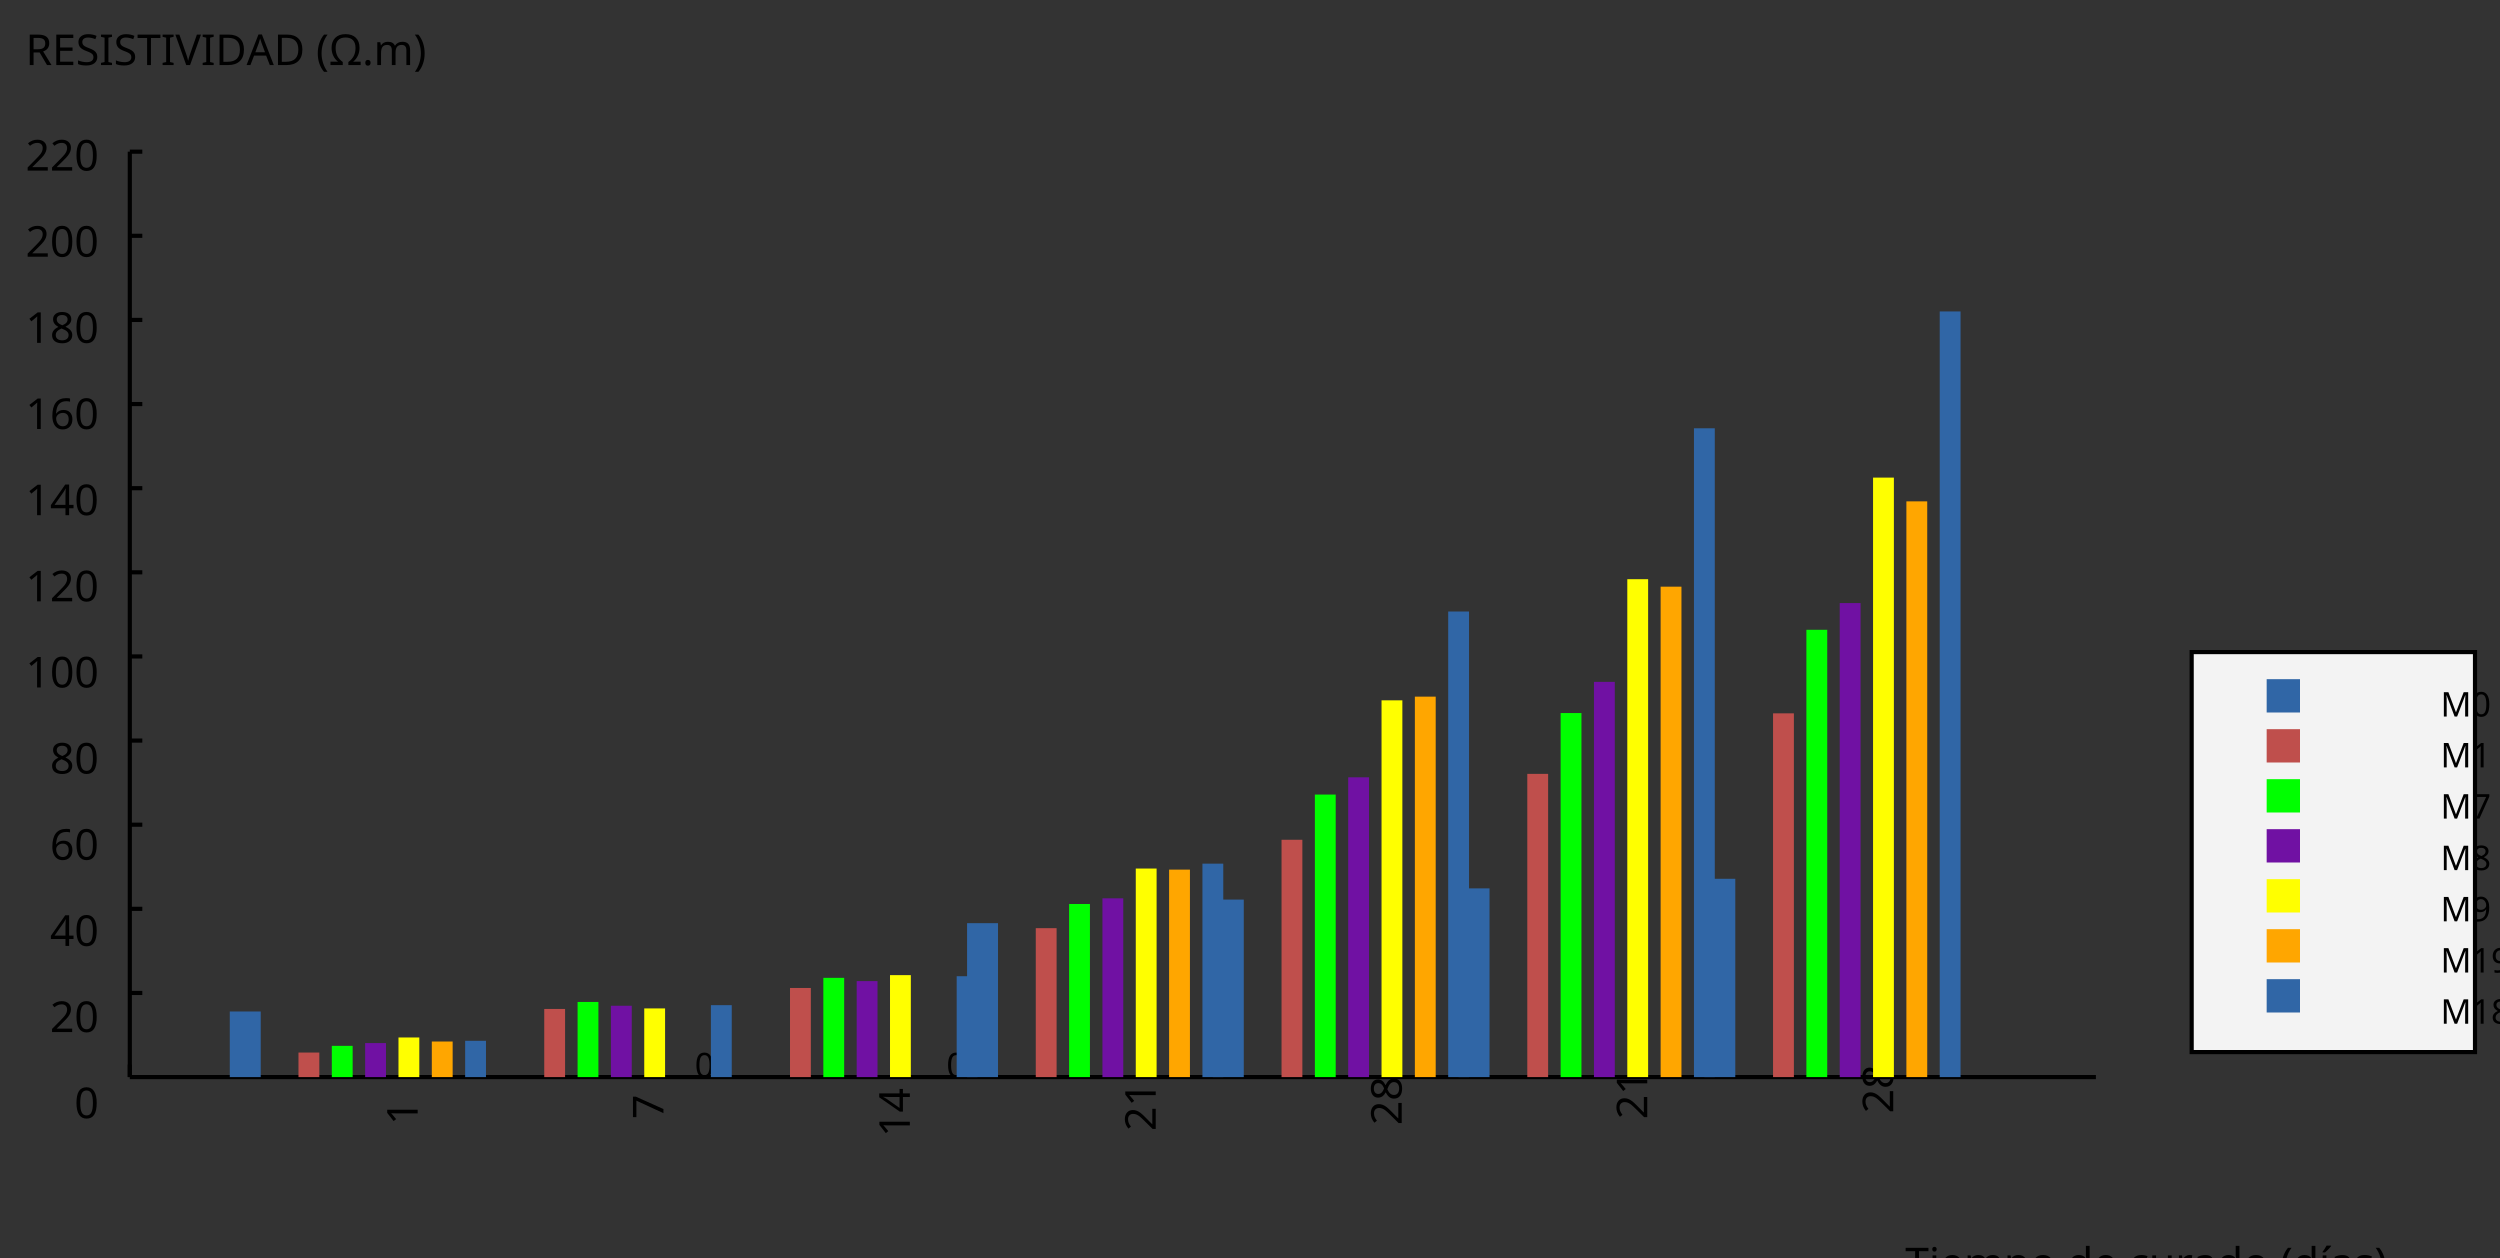 <?xml version="1.0"?>
<svg xmlns="http://www.w3.org/2000/svg" version="1.1" xmlns:xlink="http://www.w3.org/1999/xlink" fill="black" stroke="none" width="600" height="302" viewBox="0 0 600 302">
	<rect x="0" y="0" width="600" height="302" fill="#333333" stroke="none"/>
	<defs>
		<path fill="black" d="  M 662,0  L 477,0  L 477,-1300  L 20,-1300  L 20,-1462  L 1116,-1462  L 1116,-1300  L 662,-1300  L 662,0  Z    " id="r84" />
		<path fill="black" d="  M 354,0  L 174,0  L 174,-1098  L 354,-1098  L 354,0  Z   M 160,-1395  Q 160,-1455 190,-1482  Q 221,-1509 266,-1509  Q 308,-1509 339,-1482  Q 371,-1455 371,-1395  Q 371,-1336 339,-1308  Q 308,-1280 266,-1280  Q 221,-1280 190,-1308  Q 160,-1336 160,-1395  Z    " id="r105" />
		<path fill="black" d="  M 641,20  Q 394,20 253,-129  Q 113,-279 113,-541  Q 113,-805 244,-961  Q 375,-1118 598,-1118  Q 805,-1118 928,-984  Q 1051,-851 1051,-623  L 1051,-514  L 299,-514  Q 304,-327 394,-230  Q 484,-133 649,-133  Q 737,-133 816,-148  Q 895,-164 1001,-209  L 1001,-51  Q 910,-12 830,4  Q 750,20 641,20  Z   M 596,-971  Q 467,-971 392,-888  Q 317,-805 303,-657  L 862,-657  Q 860,-811 791,-891  Q 722,-971 596,-971  Z    " id="r101" />
		<path fill="black" d="  M 1571,0  L 1571,-707  Q 1571,-967 1348,-967  Q 1195,-967 1123,-878  Q 1051,-789 1051,-606  L 1051,0  L 872,0  L 872,-707  Q 872,-837 817,-902  Q 763,-967 647,-967  Q 495,-967 424,-874  Q 354,-781 354,-569  L 354,0  L 174,0  L 174,-1098  L 319,-1098  L 346,-948  L 356,-948  Q 403,-1028 488,-1073  Q 574,-1118 680,-1118  Q 938,-1118 1016,-934  L 1026,-934  Q 1079,-1022 1170,-1070  Q 1262,-1118 1378,-1118  Q 1564,-1118 1656,-1022  Q 1749,-926 1749,-715  L 1749,0  L 1571,0  Z    " id="r109" />
		<path fill="black" d="  M 694,20  Q 473,20 354,-139  L 342,-139  L 346,-98  Q 354,-20 354,41  L 354,492  L 174,492  L 174,-1098  L 322,-1098  L 346,-948  L 354,-948  Q 418,-1038 502,-1078  Q 586,-1118 696,-1118  Q 910,-1118 1028,-969  Q 1147,-821 1147,-551  Q 1147,-282 1028,-131  Q 909,20 694,20  Z   M 664,-967  Q 501,-967 428,-875  Q 356,-783 354,-586  L 354,-551  Q 354,-328 428,-228  Q 502,-129 668,-129  Q 806,-129 883,-241  Q 961,-353 961,-553  Q 961,-754 883,-860  Q 806,-967 664,-967  Z    " id="r112" />
		<path fill="black" d="  M 1128,-551  Q 1128,-282 992,-131  Q 856,20 616,20  Q 467,20 352,-49  Q 237,-119 175,-249  Q 113,-379 113,-551  Q 113,-819 247,-968  Q 381,-1118 623,-1118  Q 855,-1118 991,-965  Q 1128,-813 1128,-551  Z   M 299,-551  Q 299,-344 380,-236  Q 462,-129 621,-129  Q 778,-129 860,-236  Q 942,-344 942,-551  Q 942,-758 859,-862  Q 777,-967 618,-967  Q 299,-967 299,-551  Z    " id="r111" />
		<path fill="black" d="  M 563,20  Q 349,20 231,-128  Q 113,-276 113,-547  Q 113,-816 231,-967  Q 350,-1118 565,-1118  Q 786,-1118 905,-956  L 918,-956  Q 915,-976 910,-1036  Q 905,-1097 905,-1118  L 905,-1556  L 1085,-1556  L 1085,0  L 940,0  L 913,-147  L 905,-147  Q 790,20 563,20  Z   M 592,-129  Q 756,-129 831,-218  Q 907,-308 907,-512  L 907,-545  Q 907,-774 830,-871  Q 754,-969 590,-969  Q 451,-969 375,-858  Q 299,-748 299,-543  Q 299,-339 374,-234  Q 450,-129 592,-129  Z    " id="r100" />
		<path fill="black" d="  M 614,20  Q 377,20 245,-125  Q 113,-271 113,-543  Q 113,-819 246,-968  Q 380,-1118 627,-1118  Q 707,-1118 785,-1101  Q 864,-1085 915,-1059  L 860,-909  Q 721,-961 623,-961  Q 457,-961 378,-856  Q 299,-752 299,-545  Q 299,-346 378,-240  Q 457,-135 612,-135  Q 757,-135 897,-199  L 897,-39  Q 783,20 614,20  Z    " id="r99" />
		<path fill="black" d="  M 344,-1098  L 344,-391  Q 344,-258 403,-193  Q 463,-129 588,-129  Q 757,-129 834,-223  Q 911,-317 911,-526  L 911,-1098  L 1092,-1098  L 1092,0  L 944,0  L 918,-145  L 909,-145  Q 860,-66 770,-23  Q 680,20 561,20  Q 363,20 262,-75  Q 162,-170 162,-379  L 162,-1098  L 344,-1098  Z    " id="r117" />
		<path fill="black" d="  M 686,-1118  Q 759,-1118 815,-1106  L 793,-940  Q 732,-954 674,-954  Q 587,-954 512,-906  Q 438,-858 396,-773  Q 354,-689 354,-586  L 354,0  L 174,0  L 174,-1098  L 322,-1098  L 342,-897  L 350,-897  Q 413,-1006 499,-1062  Q 585,-1118 686,-1118  Z    " id="r114" />
		<path fill="black" d="  M 852,0  L 817,-156  L 809,-156  Q 727,-53 645,-16  Q 564,20 440,20  Q 278,20 186,-65  Q 94,-150 94,-305  Q 94,-639 621,-655  L 807,-662  L 807,-727  Q 807,-852 753,-911  Q 699,-971 580,-971  Q 493,-971 415,-945  Q 338,-919 270,-887  L 215,-1022  Q 298,-1066 396,-1091  Q 494,-1116 590,-1116  Q 789,-1116 886,-1028  Q 983,-940 983,-748  L 983,0  L 852,0  Z   M 481,-125  Q 632,-125 718,-206  Q 805,-288 805,-438  L 805,-537  L 643,-530  Q 454,-523 367,-470  Q 281,-417 281,-303  Q 281,-217 333,-171  Q 386,-125 481,-125  Z    " id="r97" />
		<path fill="black" d="  M 82,-561  Q 82,-826 159,-1057  Q 237,-1288 383,-1462  L 553,-1462  Q 409,-1269 336,-1038  Q 264,-807 264,-563  Q 264,-323 338,-94  Q 412,135 551,324  L 383,324  Q 236,154 159,-73  Q 82,-300 82,-561  Z    " id="r40" />
		<path fill="black" d="  M 354,0  L 174,0  L 174,-1098  L 354,-1098  L 354,0  Z   M 167,-1266  Q 205,-1314 263,-1402  Q 322,-1491 362,-1569  L 579,-1569  L 579,-1548  Q 535,-1484 442,-1387  Q 349,-1290 286,-1241  L 167,-1241  L 167,-1266  Z    " id="r237" />
		<path fill="black" d="  M 889,-303  Q 889,-149 774,-64  Q 659,20 451,20  Q 234,20 106,-49  L 106,-213  Q 287,-125 455,-125  Q 591,-125 653,-169  Q 715,-213 715,-287  Q 715,-352 655,-397  Q 596,-442 444,-500  Q 289,-560 226,-602  Q 163,-645 133,-698  Q 104,-751 104,-827  Q 104,-962 214,-1040  Q 324,-1118 516,-1118  Q 703,-1118 866,-1044  L 805,-901  Q 638,-971 504,-971  Q 392,-971 334,-935  Q 276,-900 276,-838  Q 276,-778 326,-738  Q 376,-699 559,-629  Q 696,-578 761,-534  Q 827,-490 858,-435  Q 889,-380 889,-303  Z    " id="r115" />
		<path fill="black" d="  M 532,-561  Q 532,-298 454,-71  Q 377,156 231,324  L 63,324  Q 202,136 276,-93  Q 350,-323 350,-563  Q 350,-807 277,-1038  Q 205,-1269 61,-1462  L 231,-1462  Q 378,-1287 455,-1055  Q 532,-824 532,-561  Z    " id="r41" />
		<path fill="black" d="  M 1071,-733  Q 1071,-352 950,-166  Q 830,20 584,20  Q 346,20 223,-171  Q 100,-363 100,-733  Q 100,-1115 218,-1300  Q 337,-1485 584,-1485  Q 822,-1485 946,-1293  Q 1071,-1101 1071,-733  Z   M 281,-733  Q 281,-415 353,-274  Q 426,-133 584,-133  Q 744,-133 816,-277  Q 889,-422 889,-733  Q 889,-1041 816,-1186  Q 744,-1331 584,-1331  Q 424,-1331 352,-1189  Q 281,-1047 281,-733  Z    " id="r48" />
		<path fill="black" d="  M 584,-1483  Q 784,-1483 903,-1390  Q 1022,-1297 1022,-1133  Q 1022,-1023 955,-936  Q 889,-849 743,-774  Q 920,-688 994,-594  Q 1069,-501 1069,-379  Q 1069,-197 940,-88  Q 811,20 590,20  Q 356,20 228,-82  Q 100,-184 100,-373  Q 100,-623 403,-764  Q 267,-842 207,-932  Q 147,-1022 147,-1135  Q 147,-1294 266,-1388  Q 386,-1483 584,-1483  Z   M 276,-371  Q 276,-255 358,-189  Q 441,-123 586,-123  Q 729,-123 811,-190  Q 893,-258 893,-377  Q 893,-473 815,-548  Q 737,-623 553,-690  Q 408,-628 342,-552  Q 276,-476 276,-371  Z   M 582,-1337  Q 464,-1337 394,-1281  Q 324,-1225 324,-1126  Q 324,-1063 351,-1015  Q 378,-967 429,-929  Q 480,-891 592,-844  Q 729,-901 786,-969  Q 844,-1037 844,-1126  Q 844,-1226 773,-1281  Q 702,-1337 582,-1337  Z    " id="r56" />
		<path fill="black" d="  M 727,0  L 551,0  L 551,-1022  Q 551,-1158 559,-1274  Q 531,-1244 499,-1218  Q 397,-1133 276,-1034  L 182,-1155  L 578,-1462  L 727,-1462  L 727,0  Z    " id="r49" />
		<path fill="black" d="  M 279,0  L 879,-1298  L 90,-1298  L 90,-1462  L 1071,-1462  L 1071,-1323  L 477,0  L 279,0  Z    " id="r55" />
		<path fill="black" d="  M 1130,-332  L 918,-332  L 918,0  L 743,0  L 743,-332  L 43,-332  L 43,-485  L 731,-1470  L 918,-1470  L 918,-494  L 1130,-494  L 1130,-332  Z   M 743,-494  L 743,-954  Q 743,-1091 754,-1278  L 745,-1278  Q 734,-1252 706,-1200  Q 679,-1148 657,-1118  L 219,-494  L 743,-494  Z    " id="r52" />
		<path fill="black" d="  M 1065,0  L 98,0  L 98,-150  L 481,-537  Q 654,-712 710,-787  Q 766,-862 793,-932  Q 821,-1002 821,-1083  Q 821,-1199 752,-1264  Q 683,-1329 563,-1329  Q 473,-1329 392,-1299  Q 312,-1269 211,-1190  L 115,-1311  Q 320,-1483 563,-1483  Q 767,-1483 886,-1378  Q 1006,-1274 1006,-1094  Q 1006,-998 971,-908  Q 936,-819 866,-726  Q 796,-634 631,-473  L 326,-172  L 326,-164  L 1065,-164  L 1065,0  Z    " id="r50" />
		<path fill="black" d="  M 383,-760  L 602,-760  Q 780,-760 862,-830  Q 944,-900 944,-1038  Q 944,-1176 861,-1239  Q 778,-1303 592,-1303  L 383,-1303  L 383,-760  Z   M 383,-604  L 383,0  L 199,0  L 199,-1462  L 602,-1462  Q 874,-1462 1004,-1358  Q 1135,-1255 1135,-1047  Q 1135,-756 842,-655  L 1243,0  L 1028,0  L 674,-604  L 383,-604  Z    " id="r82" />
		<path fill="black" d="  M 1016,0  L 199,0  L 199,-1462  L 1016,-1462  L 1016,-1300  L 383,-1300  L 383,-844  L 979,-844  L 979,-684  L 383,-684  L 383,-162  L 1016,-162  L 1016,0  Z    " id="r69" />
		<path fill="black" d="  M 1028,-391  Q 1028,-200 890,-90  Q 752,20 506,20  Q 246,20 104,-49  L 104,-225  Q 197,-185 307,-162  Q 418,-139 514,-139  Q 678,-139 761,-202  Q 844,-265 844,-375  Q 844,-448 814,-495  Q 784,-542 713,-583  Q 643,-624 500,-676  Q 297,-750 210,-850  Q 123,-951 123,-1110  Q 123,-1281 251,-1382  Q 380,-1483 590,-1483  Q 809,-1483 993,-1401  L 936,-1243  Q 748,-1321 586,-1321  Q 456,-1321 382,-1265  Q 309,-1209 309,-1108  Q 309,-1036 337,-988  Q 366,-941 429,-902  Q 493,-863 629,-813  Q 792,-753 872,-696  Q 952,-640 990,-566  Q 1028,-493 1028,-391  Z    " id="r83" />
		<path fill="black" d="  M 610,0  L 82,0  L 82,-106  L 254,-145  L 254,-1315  L 82,-1356  L 82,-1462  L 610,-1462  L 610,-1356  L 438,-1315  L 438,-145  L 610,-106  L 610,0  Z    " id="r73" />
		<path fill="black" d="  M 0,-1462  L 193,-1462  L 522,-524  Q 585,-346 614,-205  Q 639,-331 707,-528  L 1034,-1462  L 1229,-1462  L 707,0  L 522,0  L 0,-1462  Z    " id="r86" />
		<path fill="black" d="  M 1370,-745  Q 1370,-383 1172,-191  Q 975,0 606,0  L 199,0  L 199,-1462  L 649,-1462  Q 990,-1462 1180,-1274  Q 1370,-1087 1370,-745  Z   M 1176,-739  Q 1176,-1018 1038,-1161  Q 901,-1305 623,-1305  L 383,-1305  L 383,-158  L 582,-158  Q 1176,-158 1176,-739  Z    " id="r68" />
		<path fill="black" d="  M 1116,0  L 940,-453  L 360,-453  L 186,0  L 0,0  L 571,-1468  L 737,-1468  L 1307,0  L 1116,0  Z   M 885,-616  L 721,-1059  L 651,-1278  Q 621,-1158 588,-1059  L 422,-616  L 885,-616  Z    " id="r65" />
		<path fill="black" d="  M 801,-1323  Q 567,-1323 446,-1195  Q 326,-1068 326,-821  Q 326,-597 408,-436  Q 491,-275 668,-147  L 668,0  L 78,0  L 78,-162  L 442,-162  Q 291,-278 211,-450  Q 131,-622 131,-827  Q 131,-1135 309,-1310  Q 487,-1485 801,-1485  Q 1119,-1485 1296,-1311  Q 1473,-1137 1473,-829  Q 1473,-623 1392,-450  Q 1312,-277 1163,-162  L 1526,-162  L 1526,0  L 936,0  L 936,-147  Q 1113,-274 1196,-437  Q 1280,-601 1280,-821  Q 1280,-1067 1158,-1195  Q 1037,-1323 801,-1323  Z    " id="r8486" />
		<path fill="black" d="  M 147,-111  Q 147,-177 179,-212  Q 212,-248 272,-248  Q 333,-248 367,-212  Q 401,-177 401,-111  Q 401,-46 367,-8  Q 333,29 272,29  Q 213,29 180,-8  Q 147,-45 147,-111  Z    " id="r46" />
		<path fill="black" d="  M 113,-625  Q 113,-1483 782,-1483  Q 898,-1483 963,-1464  L 963,-1311  Q 887,-1335 786,-1335  Q 553,-1335 429,-1193  Q 306,-1051 293,-743  L 305,-743  Q 415,-915 651,-915  Q 849,-915 962,-795  Q 1075,-675 1075,-471  Q 1075,-244 950,-112  Q 825,20 610,20  Q 460,20 347,-56  Q 235,-132 174,-278  Q 113,-425 113,-625  Z   M 608,-131  Q 747,-131 822,-220  Q 897,-309 897,-471  Q 897,-617 824,-695  Q 751,-774 614,-774  Q 527,-774 454,-738  Q 382,-702 338,-638  Q 295,-574 295,-506  Q 295,-406 335,-318  Q 375,-231 446,-181  Q 517,-131 608,-131  Z    " id="r54" />
		<path fill="black" d="  M 1317,0  L 1133,0  L 1133,-682  L 383,-682  L 383,0  L 199,0  L 199,-1462  L 383,-1462  L 383,-844  L 1133,-844  L 1133,-1462  L 1317,-1462  L 1317,0  Z    " id="r72" />
		<path fill="black" d="  M 844,0  L 362,-1282  L 354,-1282  Q 369,-1122 369,-887  L 369,0  L 199,0  L 199,-1462  L 471,-1462  L 922,-264  L 930,-264  L 1389,-1462  L 1659,-1462  L 1659,0  L 1477,0  L 1477,-899  Q 1477,-1049 1491,-1280  L 1483,-1280  L 995,0  L 844,0  Z    " id="r77" />
		<path fill="black" d="  M 1065,-838  Q 1065,20 393,20  Q 277,20 209,0  L 209,-154  Q 286,-127 389,-127  Q 552,-127 658,-192  Q 764,-258 819,-383  Q 875,-509 883,-717  L 870,-717  Q 758,-547 522,-547  Q 329,-547 215,-664  Q 102,-782 102,-989  Q 102,-1215 229,-1349  Q 356,-1483 569,-1483  Q 719,-1483 831,-1406  Q 944,-1330 1004,-1183  Q 1065,-1037 1065,-838  Z   M 569,-1331  Q 433,-1331 357,-1242  Q 281,-1153 281,-991  Q 281,-845 352,-767  Q 424,-690 561,-690  Q 651,-690 725,-726  Q 799,-763 841,-825  Q 883,-887 883,-956  Q 883,-1056 843,-1143  Q 804,-1230 733,-1280  Q 662,-1331 569,-1331  Z    " id="r57" />
		<path fill="black" d="  M 563,-897  Q 792,-897 923,-782  Q 1055,-667 1055,-467  Q 1055,-239 910,-109  Q 765,20 508,20  Q 263,20 129,-59  L 129,-229  Q 203,-185 307,-159  Q 411,-133 510,-133  Q 682,-133 776,-215  Q 870,-297 870,-449  Q 870,-745 504,-745  Q 386,-745 254,-715  L 164,-772  L 219,-1462  L 952,-1462  L 952,-1298  L 373,-1298  L 338,-874  Q 453,-897 563,-897  Z    " id="r53" />
		<path fill="black" d="  M 1010,-1120  Q 1010,-980 931,-890  Q 853,-800 707,-770  L 707,-762  Q 882,-740 968,-650  Q 1055,-560 1055,-416  Q 1055,-207 910,-93  Q 765,20 494,20  Q 378,20 280,3  Q 183,-14 92,-59  L 92,-227  Q 185,-181 291,-156  Q 397,-131 496,-131  Q 866,-131 866,-420  Q 866,-678 457,-678  L 315,-678  L 315,-831  L 459,-831  Q 631,-831 728,-904  Q 825,-978 825,-1108  Q 825,-1213 754,-1272  Q 684,-1331 559,-1331  Q 462,-1331 379,-1304  Q 297,-1278 190,-1208  L 100,-1331  Q 190,-1402 307,-1442  Q 425,-1483 557,-1483  Q 771,-1483 890,-1385  Q 1010,-1288 1010,-1120  Z    " id="r51" />
	</defs>
	<g class="b2" fill="black">
		<use class="b2" transform="scale(0.005)" xlink:href="#r84" x="91449.898" y="61357.602" />
		<use class="b2" transform="scale(0.005)" xlink:href="#r105" x="92588.898" y="61357.602" />
		<use class="b2" transform="scale(0.005)" xlink:href="#r101" x="93116.898" y="61357.602" />
		<use class="b2" transform="scale(0.005)" xlink:href="#r109" x="94271.898" y="61357.602" />
		<use class="b2" transform="scale(0.005)" xlink:href="#r112" x="96186.898" y="61357.602" />
		<use class="b2" transform="scale(0.005)" xlink:href="#r111" x="97446.898" y="61357.602" />
		<use class="b2" transform="scale(0.005)" xlink:href="#r100" x="99217.898" y="61357.602" />
		<use class="b2" transform="scale(0.005)" xlink:href="#r101" x="100477.898" y="61357.602" />
		<use class="b2" transform="scale(0.005)" xlink:href="#r99" x="102164.898" y="61357.602" />
		<use class="b2" transform="scale(0.005)" xlink:href="#r117" x="103147.898" y="61357.602" />
		<use class="b2" transform="scale(0.005)" xlink:href="#r114" x="104413.898" y="61357.602" />
		<use class="b2" transform="scale(0.005)" xlink:href="#r97" x="105259.898" y="61357.602" />
		<use class="b2" transform="scale(0.005)" xlink:href="#r100" x="106408.898" y="61357.602" />
		<use class="b2" transform="scale(0.005)" xlink:href="#r111" x="107668.898" y="61357.602" />
		<use class="b2" transform="scale(0.005)" xlink:href="#r40" x="109439.898" y="61357.602" />
		<use class="b2" transform="scale(0.005)" xlink:href="#r100" x="110053.898" y="61357.602" />
		<use class="b2" transform="scale(0.005)" xlink:href="#r237" x="111313.898" y="61357.602" />
		<use class="b2" transform="scale(0.005)" xlink:href="#r97" x="111841.898" y="61357.602" />
		<use class="b2" transform="scale(0.005)" xlink:href="#r115" x="112990.898" y="61357.602" />
		<use class="b2" transform="scale(0.005)" xlink:href="#r41" x="113971.898" y="61357.602" />
	</g>
	<g class="b2" transform=" rotate(-90,31.153,266.501)" fill="black" />
	<line class="b2" x1="31.153" y1="258.501" x2="31.153" y2="255.501" stroke-width="1" stroke="black" />
	<g class="b2" transform=" rotate(-90,93.706,272.219)" fill="black">
		<use class="b2" transform="scale(0.005)" xlink:href="#r49" x="19190.912" y="55750.398" />
	</g>
	<line class="b2" x1="90.136" y1="258.501" x2="90.136" y2="255.501" stroke-width="1" stroke="black" />
	<g class="b2" transform=" rotate(-90,152.689,272.219)" fill="black">
		<use class="b2" transform="scale(0.005)" xlink:href="#r55" x="31270.625" y="55750.398" />
	</g>
	<line class="b2" x1="149.119" y1="258.501" x2="149.119" y2="255.501" stroke-width="1" stroke="black" />
	<g class="b2" transform=" rotate(-90,211.691,277.937)" fill="black">
		<use class="b2" transform="scale(0.005)" xlink:href="#r49" x="43354.336" y="56921.398" />
		<use class="b2" transform="scale(0.005)" xlink:href="#r52" x="44525.336" y="56921.398" />
	</g>
	<line class="b2" x1="208.102" y1="258.501" x2="208.102" y2="255.501" stroke-width="1" stroke="black" />
	<g class="b2" transform=" rotate(-90,270.706,277.937)" fill="black">
		<use class="b2" transform="scale(0.005)" xlink:href="#r50" x="55440.551" y="56921.398" />
		<use class="b2" transform="scale(0.005)" xlink:href="#r49" x="56611.551" y="56921.398" />
	</g>
	<line class="b2" x1="267.085" y1="258.501" x2="267.085" y2="255.501" stroke-width="1" stroke="black" />
	<g class="b2" transform=" rotate(-90,329.738,277.937)" fill="black">
		<use class="b2" transform="scale(0.005)" xlink:href="#r50" x="67530.266" y="56921.398" />
		<use class="b2" transform="scale(0.005)" xlink:href="#r56" x="68701.266" y="56921.398" />
	</g>
	<line class="b2" x1="326.068" y1="258.501" x2="326.068" y2="255.501" stroke-width="1" stroke="black" />
	<g class="b2" transform=" rotate(-90,388.672,277.937)" fill="black">
		<use class="b2" transform="scale(0.005)" xlink:href="#r50" x="79599.977" y="56921.398" />
		<use class="b2" transform="scale(0.005)" xlink:href="#r49" x="80770.977" y="56921.398" />
	</g>
	<line class="b2" x1="385.051" y1="258.501" x2="385.051" y2="255.501" stroke-width="1" stroke="black" />
	<g class="b2" transform=" rotate(-90,447.704,277.937)" fill="black">
		<use class="b2" transform="scale(0.005)" xlink:href="#r50" x="91689.688" y="56921.398" />
		<use class="b2" transform="scale(0.005)" xlink:href="#r56" x="92860.688" y="56921.398" />
	</g>
	<line class="b2" x1="444.034" y1="258.501" x2="444.034" y2="255.501" stroke-width="1" stroke="black" />
	<g class="b2" fill="black">
		<use class="b2" transform="scale(0.005)" xlink:href="#r82" x="1228.8" y="3123.4" />
		<use class="b2" transform="scale(0.005)" xlink:href="#r69" x="2502.8" y="3123.4" />
		<use class="b2" transform="scale(0.005)" xlink:href="#r83" x="3641.8" y="3123.4" />
		<use class="b2" transform="scale(0.005)" xlink:href="#r73" x="4765.8" y="3123.4" />
		<use class="b2" transform="scale(0.005)" xlink:href="#r83" x="5459.8" y="3123.4" />
		<use class="b2" transform="scale(0.005)" xlink:href="#r84" x="6583.8" y="3123.4" />
		<use class="b2" transform="scale(0.005)" xlink:href="#r73" x="7722.8" y="3123.4" />
		<use class="b2" transform="scale(0.005)" xlink:href="#r86" x="8416.8" y="3123.4" />
		<use class="b2" transform="scale(0.005)" xlink:href="#r73" x="9645.8" y="3123.4" />
		<use class="b2" transform="scale(0.005)" xlink:href="#r68" x="10339.8" y="3123.4" />
		<use class="b2" transform="scale(0.005)" xlink:href="#r65" x="11834.8" y="3123.4" />
		<use class="b2" transform="scale(0.005)" xlink:href="#r68" x="13143.8" y="3123.4" />
		<use class="b2" transform="scale(0.005)" xlink:href="#r40" x="15170.8" y="3123.4" />
		<use class="b2" transform="scale(0.005)" xlink:href="#r8486" x="15784.8" y="3123.4" />
		<use class="b2" transform="scale(0.005)" xlink:href="#r46" x="17386.801" y="3123.4" />
		<use class="b2" transform="scale(0.005)" xlink:href="#r109" x="17935.801" y="3123.4" />
		<use class="b2" transform="scale(0.005)" xlink:href="#r41" x="19850.801" y="3123.4" />
	</g>
	<line class="b2" x1="31.153" y1="258.501" x2="31.153" y2="36.402" stroke-width="1" stroke="black" />
	<line class="b2" x1="31.153" y1="258.501" x2="503.017" y2="258.501" stroke-width="1" stroke="black" />
	<g class="b2" fill="black">
		<use class="b2" transform="scale(0.005)" xlink:href="#r48" x="3570.8" y="53673.5" />
	</g>
	<g class="b2" fill="black">
		<use class="b2" transform="scale(0.005)" xlink:href="#r50" x="2399.8" y="49538.43" />
		<use class="b2" transform="scale(0.005)" xlink:href="#r48" x="3570.8" y="49538.43" />
	</g>
	<line class="b2" x1="31.153" y1="238.31" x2="34.153" y2="238.31" stroke-width="1" stroke="black" />
	<g class="b2" fill="black">
		<use class="b2" transform="scale(0.005)" xlink:href="#r52" x="2399.8" y="45403.352" />
		<use class="b2" transform="scale(0.005)" xlink:href="#r48" x="3570.8" y="45403.352" />
	</g>
	<line class="b2" x1="31.153" y1="218.119" x2="34.153" y2="218.119" stroke-width="1" stroke="black" />
	<g class="b2" fill="black">
		<use class="b2" transform="scale(0.005)" xlink:href="#r54" x="2399.8" y="41268.281" />
		<use class="b2" transform="scale(0.005)" xlink:href="#r48" x="3570.8" y="41268.281" />
	</g>
	<line class="b2" x1="31.153" y1="197.929" x2="34.153" y2="197.929" stroke-width="1" stroke="black" />
	<g class="b2" fill="black">
		<use class="b2" transform="scale(0.005)" xlink:href="#r56" x="2399.8" y="37133.211" />
		<use class="b2" transform="scale(0.005)" xlink:href="#r48" x="3570.8" y="37133.211" />
	</g>
	<line class="b2" x1="31.153" y1="177.738" x2="34.153" y2="177.738" stroke-width="1" stroke="black" />
	<g class="b2" fill="black">
		<use class="b2" transform="scale(0.005)" xlink:href="#r49" x="1228.8" y="32998.133" />
		<use class="b2" transform="scale(0.005)" xlink:href="#r48" x="2399.8" y="32998.133" />
		<use class="b2" transform="scale(0.005)" xlink:href="#r48" x="3570.8" y="32998.133" />
	</g>
	<line class="b2" x1="31.153" y1="157.547" x2="34.153" y2="157.547" stroke-width="1" stroke="black" />
	<g class="b2" fill="black">
		<use class="b2" transform="scale(0.005)" xlink:href="#r49" x="1228.8" y="28863.062" />
		<use class="b2" transform="scale(0.005)" xlink:href="#r50" x="2399.8" y="28863.062" />
		<use class="b2" transform="scale(0.005)" xlink:href="#r48" x="3570.8" y="28863.062" />
	</g>
	<line class="b2" x1="31.153" y1="137.356" x2="34.153" y2="137.356" stroke-width="1" stroke="black" />
	<g class="b2" fill="black">
		<use class="b2" transform="scale(0.005)" xlink:href="#r49" x="1228.8" y="24727.994" />
		<use class="b2" transform="scale(0.005)" xlink:href="#r52" x="2399.8" y="24727.994" />
		<use class="b2" transform="scale(0.005)" xlink:href="#r48" x="3570.8" y="24727.994" />
	</g>
	<line class="b2" x1="31.153" y1="117.165" x2="34.153" y2="117.165" stroke-width="1" stroke="black" />
	<g class="b2" fill="black">
		<use class="b2" transform="scale(0.005)" xlink:href="#r49" x="1228.8" y="20592.918" />
		<use class="b2" transform="scale(0.005)" xlink:href="#r54" x="2399.8" y="20592.918" />
		<use class="b2" transform="scale(0.005)" xlink:href="#r48" x="3570.8" y="20592.918" />
	</g>
	<line class="b2" x1="31.153" y1="96.975" x2="34.153" y2="96.975" stroke-width="1" stroke="black" />
	<g class="b2" fill="black">
		<use class="b2" transform="scale(0.005)" xlink:href="#r49" x="1228.8" y="16457.85" />
		<use class="b2" transform="scale(0.005)" xlink:href="#r56" x="2399.8" y="16457.85" />
		<use class="b2" transform="scale(0.005)" xlink:href="#r48" x="3570.8" y="16457.85" />
	</g>
	<line class="b2" x1="31.153" y1="76.784" x2="34.153" y2="76.784" stroke-width="1" stroke="black" />
	<g class="b2" fill="black">
		<use class="b2" transform="scale(0.005)" xlink:href="#r50" x="1228.8" y="12322.769" />
		<use class="b2" transform="scale(0.005)" xlink:href="#r48" x="2399.8" y="12322.769" />
		<use class="b2" transform="scale(0.005)" xlink:href="#r48" x="3570.8" y="12322.769" />
	</g>
	<line class="b2" x1="31.153" y1="56.593" x2="34.153" y2="56.593" stroke-width="1" stroke="black" />
	<g class="b2" fill="black">
		<use class="b2" transform="scale(0.005)" xlink:href="#r50" x="1228.8" y="8187.7" />
		<use class="b2" transform="scale(0.005)" xlink:href="#r50" x="2399.8" y="8187.7" />
		<use class="b2" transform="scale(0.005)" xlink:href="#r48" x="3570.8" y="8187.7" />
	</g>
	<line class="b2" x1="31.153" y1="36.402" x2="34.153" y2="36.402" stroke-width="1" stroke="black" />
	<rect class="b2" x="55.148" y="242.758" width="7.425" height="15.743" fill="rgb(19%,40%,65%)" stroke="none" />
	<rect class="b2" x="232.097" y="221.559" width="7.425" height="36.942" fill="rgb(19%,40%,65%)" stroke="none" />
	<rect class="b2" x="291.08" y="215.901" width="7.425" height="42.6" fill="rgb(19%,40%,65%)" stroke="none" />
	<rect class="b2" x="350.062" y="213.21" width="7.425" height="45.291" fill="rgb(19%,40%,65%)" stroke="none" />
	<rect class="b2" x="409.045" y="210.909" width="7.425" height="47.592" fill="rgb(19%,40%,65%)" stroke="none" />
	<rect class="b2" x="71.636" y="252.612" width="5" height="5.889" fill="rgb(75%,31%,30%)" stroke="none" />
	<rect class="b2" x="130.619" y="242.15" width="5" height="16.351" fill="rgb(75%,31%,30%)" stroke="none" />
	<rect class="b2" x="189.602" y="237.114" width="5" height="21.387" fill="rgb(75%,31%,30%)" stroke="none" />
	<rect class="b2" x="248.585" y="222.76" width="5" height="35.741" fill="rgb(75%,31%,30%)" stroke="none" />
	<rect class="b2" x="307.568" y="201.547" width="5" height="56.954" fill="rgb(75%,31%,30%)" stroke="none" />
	<rect class="b2" x="366.551" y="185.731" width="5" height="72.77" fill="rgb(75%,31%,30%)" stroke="none" />
	<rect class="b2" x="425.534" y="171.203" width="5" height="87.298" fill="rgb(75%,31%,30%)" stroke="none" />
	<rect class="b2" x="79.636" y="251.005" width="5" height="7.495" fill="rgb(0%,100%,0%)" stroke="none" />
	<rect class="b2" x="138.619" y="240.471" width="5" height="18.03" fill="rgb(0%,100%,0%)" stroke="none" />
	<rect class="b2" x="197.602" y="234.683" width="5" height="23.818" fill="rgb(0%,100%,0%)" stroke="none" />
	<rect class="b2" x="256.585" y="216.957" width="5" height="41.544" fill="rgb(0%,100%,0%)" stroke="none" />
	<rect class="b2" x="315.568" y="190.694" width="5" height="67.807" fill="rgb(0%,100%,0%)" stroke="none" />
	<rect class="b2" x="374.551" y="171.131" width="5" height="87.37" fill="rgb(0%,100%,0%)" stroke="none" />
	<rect class="b2" x="433.534" y="151.148" width="5" height="107.353" fill="rgb(0%,100%,0%)" stroke="none" />
	<rect class="b2" x="87.636" y="250.34" width="5" height="8.161" fill="rgb(44%,7%,64%)" stroke="none" />
	<rect class="b2" x="146.619" y="241.383" width="5" height="17.118" fill="rgb(44%,7%,64%)" stroke="none" />
	<rect class="b2" x="205.602" y="235.465" width="5" height="23.036" fill="rgb(44%,7%,64%)" stroke="none" />
	<rect class="b2" x="264.585" y="215.597" width="5" height="42.904" fill="rgb(44%,7%,64%)" stroke="none" />
	<rect class="b2" x="323.568" y="186.556" width="5" height="71.945" fill="rgb(44%,7%,64%)" stroke="none" />
	<rect class="b2" x="382.551" y="163.65" width="5" height="94.851" fill="rgb(44%,7%,64%)" stroke="none" />
	<rect class="b2" x="441.534" y="144.737" width="5" height="113.764" fill="rgb(44%,7%,64%)" stroke="none" />
	<rect class="b2" x="95.636" y="248.994" width="5" height="9.507" fill="rgb(100%,100%,0%)" stroke="none" />
	<rect class="b2" x="154.619" y="242.02" width="5" height="16.481" fill="rgb(100%,100%,0%)" stroke="none" />
	<rect class="b2" x="213.602" y="234.032" width="5" height="24.469" fill="rgb(100%,100%,0%)" stroke="none" />
	<rect class="b2" x="272.585" y="208.449" width="5" height="50.052" fill="rgb(100%,100%,0%)" stroke="none" />
	<rect class="b2" x="331.568" y="168.078" width="5" height="90.423" fill="rgb(100%,100%,0%)" stroke="none" />
	<rect class="b2" x="390.551" y="139.007" width="5" height="119.494" fill="rgb(100%,100%,0%)" stroke="none" />
	<rect class="b2" x="449.534" y="114.625" width="5" height="143.876" fill="rgb(100%,100%,0%)" stroke="none" />
	<rect class="b2" x="103.636" y="249.964" width="5" height="8.537" fill="rgb(100%,65%,0%)" stroke="none" />
	<rect class="b2" x="162.619" y="258.501" width="5" height="0" fill="rgb(100%,65%,0%)" stroke="none" />
	<g class="b2" fill="black">
		<use class="b2" transform="scale(0.004)" xlink:href="#r48" x="41685.031" y="64640.25" />
	</g>
	<rect class="b2" x="221.602" y="258.501" width="5" height="0" fill="rgb(100%,65%,0%)" stroke="none" />
	<g class="b2" fill="black">
		<use class="b2" transform="scale(0.004)" xlink:href="#r48" x="56784.672" y="64640.25" />
	</g>
	<rect class="b2" x="280.585" y="208.709" width="5" height="49.791" fill="rgb(100%,65%,0%)" stroke="none" />
	<rect class="b2" x="339.568" y="167.195" width="5" height="91.306" fill="rgb(100%,65%,0%)" stroke="none" />
	<rect class="b2" x="398.551" y="140.801" width="5" height="117.699" fill="rgb(100%,65%,0%)" stroke="none" />
	<rect class="b2" x="457.534" y="120.326" width="5" height="138.175" fill="rgb(100%,65%,0%)" stroke="none" />
	<rect class="b2" x="111.636" y="249.79" width="5" height="8.711" fill="rgb(19%,40%,65%)" stroke="none" />
	<rect class="b2" x="170.619" y="241.238" width="5" height="17.263" fill="rgb(19%,40%,65%)" stroke="none" />
	<rect class="b2" x="229.602" y="234.293" width="5" height="24.208" fill="rgb(19%,40%,65%)" stroke="none" />
	<rect class="b2" x="288.585" y="207.277" width="5" height="51.224" fill="rgb(19%,40%,65%)" stroke="none" />
	<rect class="b2" x="347.568" y="146.763" width="5" height="111.738" fill="rgb(19%,40%,65%)" stroke="none" />
	<rect class="b2" x="406.551" y="102.789" width="5" height="155.712" fill="rgb(19%,40%,65%)" stroke="none" />
	<rect class="b2" x="465.534" y="74.746" width="5" height="183.755" fill="rgb(19%,40%,65%)" stroke="none" />
	<rect class="b2" x="526" y="156.501" width="68" height="96" fill="rgb(95%,95%,95%)" stroke="none" />
	<rect class="b2" x="526" y="156.501" width="68" height="96" stroke-width="1" stroke="black" fill="none" />
	<rect class="b2" x="544" y="163" width="8" height="8" fill="rgb(19%,40%,65%)" stroke="none" />
	<g class="b2" fill="black">
		<use class="b2" transform="scale(0.004)" xlink:href="#r77" x="146432" y="42992.5" />
		<use class="b2" transform="scale(0.004)" xlink:href="#r48" x="148290" y="42992.5" />
	</g>
	<rect class="b2" x="544" y="175" width="8" height="8" fill="rgb(75%,31%,30%)" stroke="none" />
	<g class="b2" fill="black">
		<use class="b2" transform="scale(0.004)" xlink:href="#r77" x="146432" y="46043" />
		<use class="b2" transform="scale(0.004)" xlink:href="#r49" x="148290" y="46043" />
	</g>
	<rect class="b2" x="544" y="187" width="8" height="8" fill="rgb(0%,100%,0%)" stroke="none" />
	<g class="b2" fill="black">
		<use class="b2" transform="scale(0.004)" xlink:href="#r77" x="146432" y="49115" />
		<use class="b2" transform="scale(0.004)" xlink:href="#r55" x="148290" y="49115" />
	</g>
	<rect class="b2" x="544" y="199" width="8" height="8" fill="rgb(44%,7%,64%)" stroke="none" />
	<g class="b2" fill="black">
		<use class="b2" transform="scale(0.004)" xlink:href="#r77" x="146432" y="52207.5" />
		<use class="b2" transform="scale(0.004)" xlink:href="#r56" x="148290" y="52207.5" />
	</g>
	<rect class="b2" x="544" y="211" width="8" height="8" fill="rgb(100%,100%,0%)" stroke="none" />
	<g class="b2" fill="black">
		<use class="b2" transform="scale(0.004)" xlink:href="#r77" x="146432" y="55279.5" />
		<use class="b2" transform="scale(0.004)" xlink:href="#r57" x="148290" y="55279.5" />
	</g>
	<rect class="b2" x="544" y="223" width="8" height="8" fill="rgb(100%,65%,0%)" stroke="none" />
	<g class="b2" fill="black">
		<use class="b2" transform="scale(0.004)" xlink:href="#r77" x="146432" y="58351.5" />
		<use class="b2" transform="scale(0.004)" xlink:href="#r49" x="148290" y="58351.5" />
		<use class="b2" transform="scale(0.004)" xlink:href="#r57" x="149461" y="58351.5" />
	</g>
	<rect class="b2" x="544" y="235" width="8" height="8" fill="rgb(19%,40%,65%)" stroke="none" />
	<g class="b2" fill="black">
		<use class="b2" transform="scale(0.004)" xlink:href="#r77" x="146432" y="61423.5" />
		<use class="b2" transform="scale(0.004)" xlink:href="#r49" x="148290" y="61423.5" />
		<use class="b2" transform="scale(0.004)" xlink:href="#r56" x="149461" y="61423.5" />
	</g>
	<c:chartSpace xmlns:c="http://schemas.openxmlformats.org/drawingml/2006/chart" xmlns:a="http://schemas.openxmlformats.org/drawingml/2006/main" xmlns:r="http://schemas.openxmlformats.org/officeDocument/2006/relationships" xmlns:c16r2="http://schemas.microsoft.com/office/drawing/2015/06/chart">
		<c:date1904 val="0" />
		<c:lang val="es-ES" />
		<c:roundedCorners val="0" />
		<mc:AlternateContent xmlns:mc="http://schemas.openxmlformats.org/markup-compatibility/2006">
			<mc:Choice Requires="c14" xmlns:c14="http://schemas.microsoft.com/office/drawing/2007/8/2/chart">
				<c14:style val="111" />
			</mc:Choice>
			<mc:Fallback>
				<c:style val="11" />
			</mc:Fallback>
		</mc:AlternateContent>
		<c:chart>
			<c:autoTitleDeleted val="1" />
			<c:plotArea>
				<c:layout>
					<c:manualLayout>
						<c:layoutTarget val="inner" />
						<c:xMode val="edge" />
						<c:yMode val="edge" />
						<c:x val="0.185" />
						<c:y val="4.8256148076277185E-2" />
						<c:w val="0.675" />
						<c:h val="0.751" />
					</c:manualLayout>
				</c:layout>
				<c:barChart>
					<c:barDir val="col" />
					<c:grouping val="clustered" />
					<c:varyColors val="0" />
					<c:ser>
						<c:idx val="0" />
						<c:order val="0" />
						<c:tx>
							<c:strRef>
								<c:f>Gráficos!$A$3</c:f>
								<c:strCache>
									<c:ptCount val="1" />
									<c:pt idx="0">
										<c:v>M0</c:v>
									</c:pt>
								</c:strCache>
							</c:strRef>
						</c:tx>
						<c:invertIfNegative val="0" />
						<c:cat>
							<c:numRef>
								<c:f>Gráficos!$C$2:$I$2</c:f>
								<c:numCache>
									<c:formatCode>General</c:formatCode>
									<c:ptCount val="7" />
									<c:pt idx="0">
										<c:v>1</c:v>
									</c:pt>
									<c:pt idx="1">
										<c:v>2</c:v>
									</c:pt>
									<c:pt idx="2">
										<c:v>3</c:v>
									</c:pt>
									<c:pt idx="3">
										<c:v>7</c:v>
									</c:pt>
									<c:pt idx="4">
										<c:v>14</c:v>
									</c:pt>
									<c:pt idx="5">
										<c:v>21</c:v>
									</c:pt>
									<c:pt idx="6">
										<c:v>28</c:v>
									</c:pt>
								</c:numCache>
							</c:numRef>
						</c:cat>
						<c:val>
							<c:numRef>
								<c:f>Gráficos!$C$3:$I$3</c:f>
								<c:numCache>
									<c:formatCode>General</c:formatCode>
									<c:ptCount val="7" />
									<c:pt idx="0" formatCode="0">
										<c:v>15.594666666666663</c:v>
									</c:pt>
									<c:pt idx="3" formatCode="0">
										<c:v>36.592999999999996</c:v>
									</c:pt>
									<c:pt idx="4" formatCode="0">
										<c:v>42.197333333333326</c:v>
									</c:pt>
									<c:pt idx="5" formatCode="0">
										<c:v>44.863333333333337</c:v>
									</c:pt>
									<c:pt idx="6" formatCode="0">
										<c:v>47.142333333333333</c:v>
									</c:pt>
								</c:numCache>
							</c:numRef>
						</c:val>
						<c:extLst>
							<c:ext uri="{C3380CC4-5D6E-409C-BE32-E72D297353CC}" xmlns:c16="http://schemas.microsoft.com/office/drawing/2014/chart">
								<c16:uniqueId val="{00000000-6FE0-4682-8B6E-6A404755E07B}" />
							</c:ext>
						</c:extLst>
					</c:ser>
					<c:ser>
						<c:idx val="1" />
						<c:order val="1" />
						<c:tx>
							<c:strRef>
								<c:f>Gráficos!$A$4</c:f>
								<c:strCache>
									<c:ptCount val="1" />
									<c:pt idx="0">
										<c:v>M1</c:v>
									</c:pt>
								</c:strCache>
							</c:strRef>
						</c:tx>
						<c:invertIfNegative val="0" />
						<c:cat>
							<c:numRef>
								<c:f>Gráficos!$C$2:$I$2</c:f>
								<c:numCache>
									<c:formatCode>General</c:formatCode>
									<c:ptCount val="7" />
									<c:pt idx="0">
										<c:v>1</c:v>
									</c:pt>
									<c:pt idx="1">
										<c:v>2</c:v>
									</c:pt>
									<c:pt idx="2">
										<c:v>3</c:v>
									</c:pt>
									<c:pt idx="3">
										<c:v>7</c:v>
									</c:pt>
									<c:pt idx="4">
										<c:v>14</c:v>
									</c:pt>
									<c:pt idx="5">
										<c:v>21</c:v>
									</c:pt>
									<c:pt idx="6">
										<c:v>28</c:v>
									</c:pt>
								</c:numCache>
							</c:numRef>
						</c:cat>
						<c:val>
							<c:numRef>
								<c:f>Gráficos!$C$4:$I$4</c:f>
								<c:numCache>
									<c:formatCode>0</c:formatCode>
									<c:ptCount val="7" />
									<c:pt idx="0">
										<c:v>5.8336666666666659</c:v>
									</c:pt>
									<c:pt idx="1">
										<c:v>16.196666666666665</c:v>
									</c:pt>
									<c:pt idx="2">
										<c:v>21.184666666666669</c:v>
									</c:pt>
									<c:pt idx="3">
										<c:v>35.403333333333329</c:v>
									</c:pt>
									<c:pt idx="4">
										<c:v>56.415999999999997</c:v>
									</c:pt>
									<c:pt idx="5">
										<c:v>72.082333333333338</c:v>
									</c:pt>
									<c:pt idx="6">
										<c:v>86.472999999999999</c:v>
									</c:pt>
								</c:numCache>
							</c:numRef>
						</c:val>
						<c:extLst>
							<c:ext uri="{C3380CC4-5D6E-409C-BE32-E72D297353CC}" xmlns:c16="http://schemas.microsoft.com/office/drawing/2014/chart">
								<c16:uniqueId val="{00000001-6FE0-4682-8B6E-6A404755E07B}" />
							</c:ext>
						</c:extLst>
					</c:ser>
					<c:ser>
						<c:idx val="7" />
						<c:order val="2" />
						<c:tx>
							<c:strRef>
								<c:f>Gráficos!$A$10</c:f>
								<c:strCache>
									<c:ptCount val="1" />
									<c:pt idx="0">
										<c:v>M7</c:v>
									</c:pt>
								</c:strCache>
							</c:strRef>
						</c:tx>
						<c:invertIfNegative val="0" />
						<c:cat>
							<c:numRef>
								<c:f>Gráficos!$C$2:$I$2</c:f>
								<c:numCache>
									<c:formatCode>General</c:formatCode>
									<c:ptCount val="7" />
									<c:pt idx="0">
										<c:v>1</c:v>
									</c:pt>
									<c:pt idx="1">
										<c:v>2</c:v>
									</c:pt>
									<c:pt idx="2">
										<c:v>3</c:v>
									</c:pt>
									<c:pt idx="3">
										<c:v>7</c:v>
									</c:pt>
									<c:pt idx="4">
										<c:v>14</c:v>
									</c:pt>
									<c:pt idx="5">
										<c:v>21</c:v>
									</c:pt>
									<c:pt idx="6">
										<c:v>28</c:v>
									</c:pt>
								</c:numCache>
							</c:numRef>
						</c:cat>
						<c:val>
							<c:numRef>
								<c:f>Gráficos!$C$10:$I$10</c:f>
								<c:numCache>
									<c:formatCode>0</c:formatCode>
									<c:ptCount val="7" />
									<c:pt idx="0">
										<c:v>7.4246666666666661</c:v>
									</c:pt>
									<c:pt idx="1">
										<c:v>17.859333333333332</c:v>
									</c:pt>
									<c:pt idx="2">
										<c:v>23.592666666666663</c:v>
									</c:pt>
									<c:pt idx="3">
										<c:v>41.150999999999996</c:v>
									</c:pt>
									<c:pt idx="4">
										<c:v>67.165999999999997</c:v>
									</c:pt>
									<c:pt idx="5">
										<c:v>86.544666666666657</c:v>
									</c:pt>
									<c:pt idx="6">
										<c:v>106.33899999999998</c:v>
									</c:pt>
								</c:numCache>
							</c:numRef>
						</c:val>
						<c:extLst>
							<c:ext uri="{C3380CC4-5D6E-409C-BE32-E72D297353CC}" xmlns:c16="http://schemas.microsoft.com/office/drawing/2014/chart">
								<c16:uniqueId val="{00000002-6FE0-4682-8B6E-6A404755E07B}" />
							</c:ext>
						</c:extLst>
					</c:ser>
					<c:ser>
						<c:idx val="8" />
						<c:order val="3" />
						<c:tx>
							<c:strRef>
								<c:f>Gráficos!$A$11</c:f>
								<c:strCache>
									<c:ptCount val="1" />
									<c:pt idx="0">
										<c:v>M8</c:v>
									</c:pt>
								</c:strCache>
							</c:strRef>
						</c:tx>
						<c:invertIfNegative val="0" />
						<c:cat>
							<c:numRef>
								<c:f>Gráficos!$C$2:$I$2</c:f>
								<c:numCache>
									<c:formatCode>General</c:formatCode>
									<c:ptCount val="7" />
									<c:pt idx="0">
										<c:v>1</c:v>
									</c:pt>
									<c:pt idx="1">
										<c:v>2</c:v>
									</c:pt>
									<c:pt idx="2">
										<c:v>3</c:v>
									</c:pt>
									<c:pt idx="3">
										<c:v>7</c:v>
									</c:pt>
									<c:pt idx="4">
										<c:v>14</c:v>
									</c:pt>
									<c:pt idx="5">
										<c:v>21</c:v>
									</c:pt>
									<c:pt idx="6">
										<c:v>28</c:v>
									</c:pt>
								</c:numCache>
							</c:numRef>
						</c:cat>
						<c:val>
							<c:numRef>
								<c:f>Gráficos!$C$11:$I$11</c:f>
								<c:numCache>
									<c:formatCode>0</c:formatCode>
									<c:ptCount val="7" />
									<c:pt idx="0">
										<c:v>8.0839999999999979</c:v>
									</c:pt>
									<c:pt idx="1">
										<c:v>16.95633333333333</c:v>
									</c:pt>
									<c:pt idx="2">
										<c:v>22.818666666666669</c:v>
									</c:pt>
									<c:pt idx="3">
										<c:v>42.498333333333328</c:v>
									</c:pt>
									<c:pt idx="4">
										<c:v>71.265333333333331</c:v>
									</c:pt>
									<c:pt idx="5">
										<c:v>93.954999999999998</c:v>
									</c:pt>
									<c:pt idx="6">
										<c:v>112.68866666666666</c:v>
									</c:pt>
								</c:numCache>
							</c:numRef>
						</c:val>
						<c:extLst>
							<c:ext uri="{C3380CC4-5D6E-409C-BE32-E72D297353CC}" xmlns:c16="http://schemas.microsoft.com/office/drawing/2014/chart">
								<c16:uniqueId val="{00000003-6FE0-4682-8B6E-6A404755E07B}" />
							</c:ext>
						</c:extLst>
					</c:ser>
					<c:ser>
						<c:idx val="9" />
						<c:order val="4" />
						<c:tx>
							<c:strRef>
								<c:f>Gráficos!$A$12</c:f>
								<c:strCache>
									<c:ptCount val="1" />
									<c:pt idx="0">
										<c:v>M9</c:v>
									</c:pt>
								</c:strCache>
							</c:strRef>
						</c:tx>
						<c:invertIfNegative val="0" />
						<c:cat>
							<c:numRef>
								<c:f>Gráficos!$C$2:$I$2</c:f>
								<c:numCache>
									<c:formatCode>General</c:formatCode>
									<c:ptCount val="7" />
									<c:pt idx="0">
										<c:v>1</c:v>
									</c:pt>
									<c:pt idx="1">
										<c:v>2</c:v>
									</c:pt>
									<c:pt idx="2">
										<c:v>3</c:v>
									</c:pt>
									<c:pt idx="3">
										<c:v>7</c:v>
									</c:pt>
									<c:pt idx="4">
										<c:v>14</c:v>
									</c:pt>
									<c:pt idx="5">
										<c:v>21</c:v>
									</c:pt>
									<c:pt idx="6">
										<c:v>28</c:v>
									</c:pt>
								</c:numCache>
							</c:numRef>
						</c:cat>
						<c:val>
							<c:numRef>
								<c:f>Gráficos!$C$12:$I$12</c:f>
								<c:numCache>
									<c:formatCode>0</c:formatCode>
									<c:ptCount val="7" />
									<c:pt idx="0">
										<c:v>9.4169999999999998</c:v>
									</c:pt>
									<c:pt idx="1">
										<c:v>16.325666666666663</c:v>
									</c:pt>
									<c:pt idx="2">
										<c:v>24.237666666666666</c:v>
									</c:pt>
									<c:pt idx="3">
										<c:v>49.578999999999986</c:v>
									</c:pt>
									<c:pt idx="4">
										<c:v>89.569000000000003</c:v>
									</c:pt>
									<c:pt idx="5">
										<c:v>118.36466666666666</c:v>
									</c:pt>
									<c:pt idx="6">
										<c:v>142.51633333333334</c:v>
									</c:pt>
								</c:numCache>
							</c:numRef>
						</c:val>
						<c:extLst>
							<c:ext uri="{C3380CC4-5D6E-409C-BE32-E72D297353CC}" xmlns:c16="http://schemas.microsoft.com/office/drawing/2014/chart">
								<c16:uniqueId val="{00000004-6FE0-4682-8B6E-6A404755E07B}" />
							</c:ext>
						</c:extLst>
					</c:ser>
					<c:ser>
						<c:idx val="18" />
						<c:order val="5" />
						<c:tx>
							<c:strRef>
								<c:f>Gráficos!$A$21</c:f>
								<c:strCache>
									<c:ptCount val="1" />
									<c:pt idx="0">
										<c:v>M19</c:v>
									</c:pt>
								</c:strCache>
							</c:strRef>
						</c:tx>
						<c:invertIfNegative val="0" />
						<c:cat>
							<c:numRef>
								<c:f>Gráficos!$C$2:$I$2</c:f>
								<c:numCache>
									<c:formatCode>General</c:formatCode>
									<c:ptCount val="7" />
									<c:pt idx="0">
										<c:v>1</c:v>
									</c:pt>
									<c:pt idx="1">
										<c:v>2</c:v>
									</c:pt>
									<c:pt idx="2">
										<c:v>3</c:v>
									</c:pt>
									<c:pt idx="3">
										<c:v>7</c:v>
									</c:pt>
									<c:pt idx="4">
										<c:v>14</c:v>
									</c:pt>
									<c:pt idx="5">
										<c:v>21</c:v>
									</c:pt>
									<c:pt idx="6">
										<c:v>28</c:v>
									</c:pt>
								</c:numCache>
							</c:numRef>
						</c:cat>
						<c:val>
							<c:numRef>
								<c:f>Gráficos!$C$21:$I$21</c:f>
								<c:numCache>
									<c:formatCode>0</c:formatCode>
									<c:ptCount val="7" />
									<c:pt idx="0">
										<c:v>8.4566666666666652</c:v>
									</c:pt>
									<c:pt idx="1">
										<c:v>0</c:v>
									</c:pt>
									<c:pt idx="2">
										<c:v>0</c:v>
									</c:pt>
									<c:pt idx="3">
										<c:v>49.320999999999991</c:v>
									</c:pt>
									<c:pt idx="4">
										<c:v>90.443333333333328</c:v>
									</c:pt>
									<c:pt idx="5">
										<c:v>116.58733333333332</c:v>
									</c:pt>
									<c:pt idx="6">
										<c:v>136.869</c:v>
									</c:pt>
								</c:numCache>
							</c:numRef>
						</c:val>
						<c:extLst>
							<c:ext uri="{C3380CC4-5D6E-409C-BE32-E72D297353CC}" xmlns:c16="http://schemas.microsoft.com/office/drawing/2014/chart">
								<c16:uniqueId val="{00000005-6FE0-4682-8B6E-6A404755E07B}" />
							</c:ext>
						</c:extLst>
					</c:ser>
					<c:ser>
						<c:idx val="17" />
						<c:order val="6" />
						<c:tx>
							<c:strRef>
								<c:f>Gráficos!$A$20</c:f>
								<c:strCache>
									<c:ptCount val="1" />
									<c:pt idx="0">
										<c:v>M18</c:v>
									</c:pt>
								</c:strCache>
							</c:strRef>
						</c:tx>
						<c:invertIfNegative val="0" />
						<c:cat>
							<c:numRef>
								<c:f>Gráficos!$C$2:$I$2</c:f>
								<c:numCache>
									<c:formatCode>General</c:formatCode>
									<c:ptCount val="7" />
									<c:pt idx="0">
										<c:v>1</c:v>
									</c:pt>
									<c:pt idx="1">
										<c:v>2</c:v>
									</c:pt>
									<c:pt idx="2">
										<c:v>3</c:v>
									</c:pt>
									<c:pt idx="3">
										<c:v>7</c:v>
									</c:pt>
									<c:pt idx="4">
										<c:v>14</c:v>
									</c:pt>
									<c:pt idx="5">
										<c:v>21</c:v>
									</c:pt>
									<c:pt idx="6">
										<c:v>28</c:v>
									</c:pt>
								</c:numCache>
							</c:numRef>
						</c:cat>
						<c:val>
							<c:numRef>
								<c:f>Gráficos!$C$20:$I$20</c:f>
								<c:numCache>
									<c:formatCode>0</c:formatCode>
									<c:ptCount val="7" />
									<c:pt idx="0">
										<c:v>8.6286666666666658</c:v>
									</c:pt>
									<c:pt idx="1">
										<c:v>17.099666666666664</c:v>
									</c:pt>
									<c:pt idx="2">
										<c:v>23.979666666666663</c:v>
									</c:pt>
									<c:pt idx="3">
										<c:v>50.739999999999988</c:v>
									</c:pt>
									<c:pt idx="4">
										<c:v>110.682</c:v>
									</c:pt>
									<c:pt idx="5">
										<c:v>154.24099999999999</c:v>
									</c:pt>
									<c:pt idx="6">
										<c:v>182.01899999999998</c:v>
									</c:pt>
								</c:numCache>
							</c:numRef>
						</c:val>
						<c:extLst>
							<c:ext uri="{C3380CC4-5D6E-409C-BE32-E72D297353CC}" xmlns:c16="http://schemas.microsoft.com/office/drawing/2014/chart">
								<c16:uniqueId val="{00000006-6FE0-4682-8B6E-6A404755E07B}" />
							</c:ext>
						</c:extLst>
					</c:ser>
					<c:dLbls>
						<c:showLegendKey val="0" />
						<c:showVal val="0" />
						<c:showCatName val="0" />
						<c:showSerName val="0" />
						<c:showPercent val="0" />
						<c:showBubbleSize val="0" />
					</c:dLbls>
					<c:gapWidth val="150" />
					<c:axId val="192621568" />
					<c:axId val="197178496" />
				</c:barChart>
				<c:catAx>
					<c:axId val="192621568" />
					<c:scaling>
						<c:orientation val="minMax" />
					</c:scaling>
					<c:delete val="0" />
					<c:axPos val="b" />
					<c:title>
						<c:tx>
							<c:rich>
								<a:bodyPr rot="0" vert="horz" />
								<a:lstStyle />
								<a:p>
									<a:pPr>
										<a:defRPr sz="1000">
											<a:latin typeface="+mn-lt" />
										</a:defRPr>
									</a:pPr>
									<a:r>
										<a:rPr lang="es-ES" sz="1000">
											<a:latin typeface="+mn-lt" />
										</a:rPr>
										<a:t>Tiempo de curado (días)</a:t>
									</a:r>
								</a:p>
							</c:rich>
						</c:tx>
						<c:overlay val="0" />
					</c:title>
					<c:numFmt formatCode="General" sourceLinked="1" />
					<c:majorTickMark val="none" />
					<c:minorTickMark val="none" />
					<c:tickLblPos val="nextTo" />
					<c:txPr>
						<a:bodyPr rot="-60000000" vert="horz" />
						<a:lstStyle />
						<a:p>
							<a:pPr>
								<a:defRPr />
							</a:pPr>
							<a:endParaRPr lang="es-ES" />
						</a:p>
					</c:txPr>
					<c:crossAx val="197178496" />
					<c:crosses val="autoZero" />
					<c:auto val="1" />
					<c:lblAlgn val="ctr" />
					<c:lblOffset val="100" />
					<c:tickLblSkip val="1" />
					<c:tickMarkSkip val="3" />
					<c:noMultiLvlLbl val="0" />
				</c:catAx>
				<c:valAx>
					<c:axId val="197178496" />
					<c:scaling>
						<c:orientation val="minMax" />
					</c:scaling>
					<c:delete val="0" />
					<c:axPos val="l" />
					<c:majorGridlines>
						<c:spPr>
							<a:ln>
								<a:prstDash val="sysDash" />
							</a:ln>
						</c:spPr>
					</c:majorGridlines>
					<c:title>
						<c:tx>
							<c:rich>
								<a:bodyPr rot="-5400000" vert="horz" />
								<a:lstStyle />
								<a:p>
									<a:pPr>
										<a:defRPr sz="1000" b="1">
											<a:latin typeface="+mn-lt" />
										</a:defRPr>
									</a:pPr>
									<a:r>
										<a:rPr lang="es-ES" sz="1000" b="1">
											<a:latin typeface="+mn-lt" />
										</a:rPr>
										<a:t>RESISTIVIDAD (</a:t>
									</a:r>
									<a:r>
										<a:rPr lang="el-GR" sz="1000" b="1">
											<a:latin typeface="+mn-lt" />
										</a:rPr>
										<a:t>Ω</a:t>
									</a:r>
									<a:r>
										<a:rPr lang="es-ES" sz="1000" b="1">
											<a:latin typeface="+mn-lt" />
										</a:rPr>
										<a:t>.m)</a:t>
									</a:r>
								</a:p>
							</c:rich>
						</c:tx>
						<c:layout>
							<c:manualLayout>
								<c:xMode val="edge" />
								<c:yMode val="edge" />
								<c:x val="9.070716151605155E-3" />
								<c:y val="0.103" />
							</c:manualLayout>
						</c:layout>
						<c:overlay val="0" />
					</c:title>
					<c:numFmt formatCode="0" sourceLinked="1" />
					<c:majorTickMark val="out" />
					<c:minorTickMark val="none" />
					<c:tickLblPos val="nextTo" />
					<c:txPr>
						<a:bodyPr rot="-60000000" vert="horz" />
						<a:lstStyle />
						<a:p>
							<a:pPr>
								<a:defRPr />
							</a:pPr>
							<a:endParaRPr lang="es-ES" />
						</a:p>
					</c:txPr>
					<c:crossAx val="192621568" />
					<c:crosses val="autoZero" />
					<c:crossBetween val="between" />
				</c:valAx>
				<c:spPr>
					<a:ln>
						<a:solidFill>
							<a:schemeClr val="tx1">
								<a:lumMod val="50000" />
								<a:lumOff val="50000" />
							</a:schemeClr>
						</a:solidFill>
					</a:ln>
				</c:spPr>
			</c:plotArea>
			<c:legend>
				<c:legendPos val="r" />
				<c:layout>
					<c:manualLayout>
						<c:xMode val="edge" />
						<c:yMode val="edge" />
						<c:x val="0.833" />
						<c:y val="0" />
						<c:w val="0.162" />
						<c:h val="0.834" />
					</c:manualLayout>
				</c:layout>
				<c:overlay val="0" />
				<c:txPr>
					<a:bodyPr rot="0" vert="horz" />
					<a:lstStyle />
					<a:p>
						<a:pPr>
							<a:defRPr>
								<a:latin typeface="Garamond" panose="02020404030301010803" pitchFamily="18" charset="0" />
							</a:defRPr>
						</a:pPr>
						<a:endParaRPr lang="es-ES" />
					</a:p>
				</c:txPr>
			</c:legend>
			<c:plotVisOnly val="1" />
			<c:dispBlanksAs val="gap" />
			<c:showDLblsOverMax val="0" />
		</c:chart>
		<c:spPr>
			<a:ln>
				<a:noFill />
			</a:ln>
		</c:spPr>
		<c:externalData r:id="rId1">
			<c:autoUpdate val="0" />
		</c:externalData>
	</c:chartSpace>
</svg>
